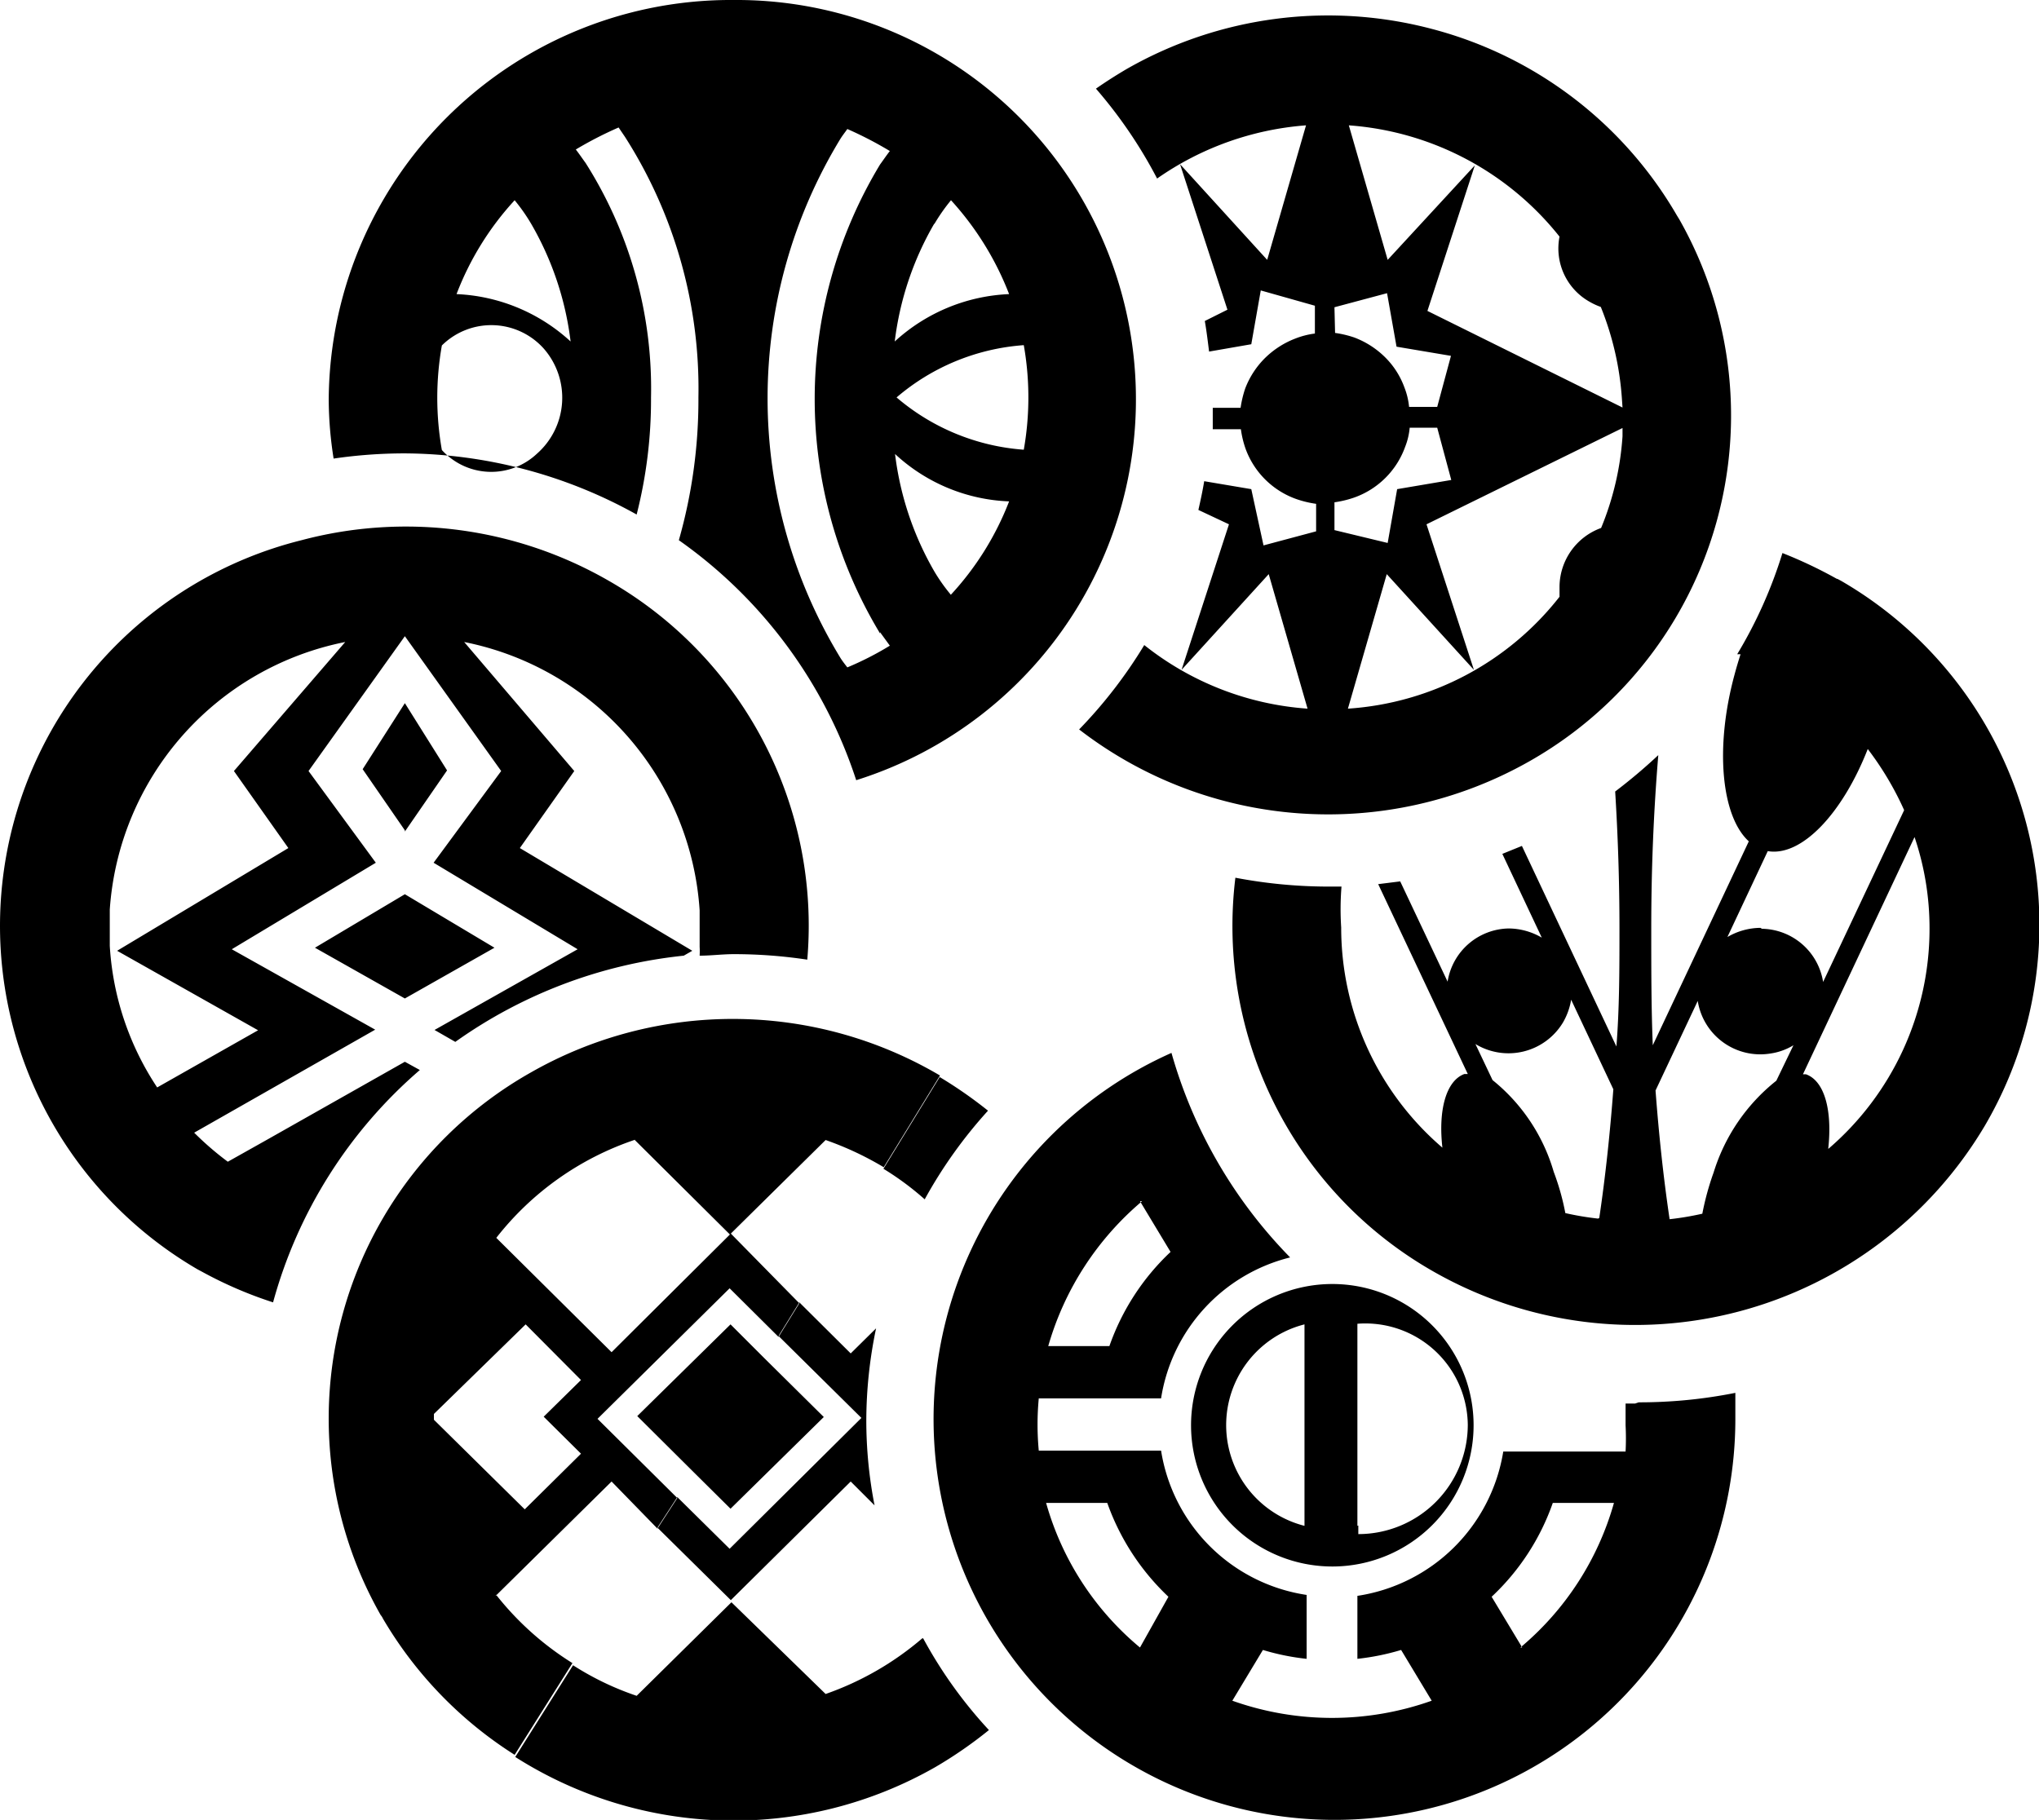 <svg xmlns="http://www.w3.org/2000/svg" viewBox="0 0 66.68 59.53"><title stroke="none" fill="#000000" stroke-width="1px">faction-all</title><path d="M32.31,36.33a14.38,14.38,0,0,0-1.58-1.1l-1.84,3a9.36,9.36,0,0,1,1.35,1A15.18,15.18,0,0,1,32.31,36.33ZM30.16,53.59A9.83,9.83,0,0,1,27,55.41l-3.08-3-3.1,3.06a9.41,9.41,0,0,1-2.08-1l-1.89,3a13.3,13.3,0,0,0,13.74.33,14,14,0,0,0,1.75-1.21,14.67,14.67,0,0,1-2.15-3Zm-2.34-5.13.78.78a14.5,14.5,0,0,1-.27-2.79,14.81,14.81,0,0,1,.32-3l-.83.82-1.68-1.67-.68,1.1,2.71,2.68-4.31,4.28-1.71-1.69-.65,1,2.4,2.37ZM43.53,42a4.62,4.62,0,1,0,4.66,4.61A4.62,4.62,0,0,0,43.53,42Zm-.87,7.91a3.4,3.4,0,0,1,0-6.59Zm1.73,0V43.3A3.35,3.35,0,0,1,48,46.6a3.58,3.58,0,0,1-3.58,3.58V49.9Zm9.08-4h-.31c0,.23,0,.47,0,.71a8.12,8.12,0,0,1,0,.86h-4a5.69,5.69,0,0,1-4.77,4.72v2.06a7.89,7.89,0,0,0,1.43-.29l1,1.66a9.73,9.73,0,0,1-6.52,0l1-1.66a7.72,7.72,0,0,0,1.43.29V52.17a5.67,5.67,0,0,1-4.76-4.72h-4a9.16,9.16,0,0,1,0-1.71h4a5.65,5.65,0,0,1,4.22-4.61,15.64,15.64,0,0,1-3.88-6.69,13.11,13.11,0,1,0,18.44,12c0-.3,0-.59,0-.88a16,16,0,0,1-3.16.31ZM37.28,39.29l1,1.66a7.73,7.73,0,0,0-2,3.08h-2a9.7,9.7,0,0,1,3.07-4.74Zm0,14.6a9.49,9.49,0,0,1-3.07-4.73h2a7.8,7.8,0,0,0,2,3.07Zm12.5,0-1-1.66a7.67,7.67,0,0,0,2-3.07h2a9.54,9.54,0,0,1-3.06,4.73Zm10.3-34.95a14.65,14.65,0,0,0-1.79-.85,14.89,14.89,0,0,1-1.48,3.31l.11,0c-.07.22-.14.45-.2.68-.65,2.4-.42,4.63.47,5.44l-3.14,6.67C54,33,54,31.68,54,30.37c0-2,.08-3.85.23-5.67a17.74,17.74,0,0,1-1.41,1.19c.09,1.46.14,2.95.14,4.48,0,1.31,0,2.6-.1,3.86l-3.09-6.56-.64.26,1.29,2.74a2.17,2.17,0,0,0-1.08-.3,2.06,2.06,0,0,0-2,1.74l-1.55-3.28-.72.09,2.93,6.21-.11,0c-.6.22-.86,1.18-.72,2.41a9.48,9.48,0,0,1-3.31-7.2A9.3,9.3,0,0,1,43.87,29H43.4a16.31,16.31,0,0,1-3-.29,13,13,0,0,0,6.51,12.9,13.3,13.3,0,0,0,18-4.79A13,13,0,0,0,60.21,19l-.13-.07ZM52.26,39.86a9.55,9.55,0,0,1-1.07-.18,8,8,0,0,0-.38-1.35,6,6,0,0,0-2-3l-.56-1.18a2.08,2.08,0,0,0,2.86-.7,2.17,2.17,0,0,0,.27-.75l1.38,2.93c-.11,1.46-.26,2.86-.46,4.21Zm5.83-4.51a6.14,6.14,0,0,0-2.05,3,9,9,0,0,0-.37,1.35,9.55,9.55,0,0,1-1.07.18c-.2-1.35-.35-2.75-.46-4.21l1.38-2.93a2.07,2.07,0,0,0,2.38,1.72,2,2,0,0,0,.75-.27Zm-.52-5a2.17,2.17,0,0,0-1.08.3l1.32-2.81c1.1.19,2.44-1.22,3.27-3.34a10.13,10.13,0,0,1,1.19,2l-2.65,5.62a2.06,2.06,0,0,0-2-1.74Zm2.22,7.2c.13-1.23-.12-2.19-.73-2.41l-.1,0,3.65-7.76a9.29,9.29,0,0,1,.49,3,9.48,9.48,0,0,1-3.31,7.2ZM54.84,7.05a13.09,13.09,0,0,0-8-6.1,13.27,13.27,0,0,0-10,1.31c-.34.2-.67.41-1,.64a15.24,15.24,0,0,1,2,2.94A9.77,9.77,0,0,1,42.71,4.1L41.44,8.5,38.59,5.37l1.55,4.76-.74.37c.06.34.1.69.14,1l1.38-.24.31-1.76L43,10v.91a2.65,2.65,0,0,0-.63.16h0a2.89,2.89,0,0,0-1,.64,2.82,2.82,0,0,0-.65,1v0a3.6,3.6,0,0,0-.15.63h-.91v0q0,.41,0,.81l0-.11h.92a3.22,3.22,0,0,0,.15.63v0a2.74,2.74,0,0,0,1.68,1.66h0a3.4,3.4,0,0,0,.63.15v.9l-1.72.46L40.92,16l-1.54-.26c-.05.31-.12.63-.19.94l1,.47-1.55,4.76,2.85-3.13,1.27,4.4a9.66,9.66,0,0,1-5.34-2.08,15.4,15.4,0,0,1-2.13,2.76A13.33,13.33,0,0,0,50,24.91,13,13,0,0,0,54.92,7.18l-.08-.13Zm-11.2,3,1.72-.46.31,1.75,1.78.3L47,13.31h-.92a2.32,2.32,0,0,0-.15-.63v0a2.67,2.67,0,0,0-.64-1,2.87,2.87,0,0,0-1-.64h0a3.4,3.4,0,0,0-.63-.15Zm0,7.29v-.91a3.4,3.4,0,0,0,.63-.15h0a2.74,2.74,0,0,0,1.68-1.66v0a2.23,2.23,0,0,0,.15-.63H47l.46,1.71-1.77.3-.31,1.76Zm9.42-3.07a9.5,9.5,0,0,1-.7,3A2.06,2.06,0,0,0,51,19.18c0,.12,0,.23,0,.34a9.59,9.59,0,0,1-6.92,3.66l1.27-4.4,2.85,3.13-1.55-4.76L53.06,14Zm0-.94-6.38-3.16,1.55-4.76L45.38,8.5,44.11,4.1A9.69,9.69,0,0,1,51,7.74a2,2,0,0,0,1,2.14,2.21,2.21,0,0,0,.35.16,9.77,9.77,0,0,1,.69,3ZM24,0A13.15,13.15,0,0,0,10.75,13.08,12.59,12.59,0,0,0,10.91,15a16.07,16.07,0,0,1,2.3-.17,15.72,15.72,0,0,1,7.61,2A15.24,15.24,0,0,0,21.29,13a13.78,13.78,0,0,0-2.14-7.67c-.11-.15-.21-.3-.32-.44a12.33,12.33,0,0,1,1.4-.72l.21.31A15.3,15.3,0,0,1,22.84,13a16.76,16.76,0,0,1-.64,4.67A15.46,15.46,0,0,1,28,25.52,13.06,13.06,0,0,0,24,0ZM14.45,14.72a9.82,9.82,0,0,1,0-3.42,2.3,2.3,0,0,1,3.33.1,2.44,2.44,0,0,1-.22,3.44,2.18,2.18,0,0,1-3.11-.12Zm.48-5.1a9.57,9.57,0,0,1,1.9-3.07,5.91,5.91,0,0,1,.54.77,10.09,10.09,0,0,1,1.29,3.85,5.88,5.88,0,0,0-3.73-1.55Zm15.63-2.3a5.91,5.91,0,0,1,.54-.77A9.78,9.78,0,0,1,33,9.62a5.9,5.9,0,0,0-3.74,1.55,10.09,10.09,0,0,1,1.29-3.85ZM28.78,20.68l.32.44a10.1,10.1,0,0,1-1.39.71c-.07-.09-.15-.19-.22-.3a16.32,16.32,0,0,1,0-17c.07-.11.15-.21.22-.31a12.19,12.19,0,0,1,1.39.72c-.11.14-.21.29-.32.44a14.83,14.83,0,0,0,0,15.34Zm2.32-1.22a5.81,5.81,0,0,1-.54-.76,10.09,10.09,0,0,1-1.29-3.85A5.8,5.8,0,0,0,33,16.4a9.56,9.56,0,0,1-1.91,3.06ZM29.32,13a7.18,7.18,0,0,1,4.16-1.71,9.82,9.82,0,0,1,0,3.42A7.2,7.2,0,0,1,29.32,13ZM13.73,35l-.49-.27L8.75,37.27,7.45,38a10,10,0,0,1-1.1-.95l5.92-3.37L7.58,31.05l4.71-2.83-2.2-3,3.15-4.41,3.15,4.41-2.21,3,4.71,2.83-4.68,2.64.68.39a15.66,15.66,0,0,1,7.47-2.82l.28-.16L17,27.74l1.78-2.52L15.18,21a9.59,9.59,0,0,1,7.7,8.78v1.19a2.54,2.54,0,0,1,0,.29c.37,0,.74-.05,1.12-.05a16.06,16.06,0,0,1,2.4.18,13,13,0,0,0-6.54-12.42,13.29,13.29,0,0,0-10-1.3A13,13,0,0,0,6.46,41.52l.15.08a13.38,13.38,0,0,0,2.32,1A15.39,15.39,0,0,1,13.73,35ZM3.59,30.94V29.75A9.59,9.59,0,0,1,11.29,21L7.65,25.22l1.78,2.52L3.83,31.1l4.61,2.6-3.3,1.87a9.37,9.37,0,0,1-1.55-4.63Zm9.65-1.69h0L10.3,31l2.94,1.66h0L16.17,31Zm0-2.05,1.38-2L13.24,23l-1.38,2.16,1.38,2ZM25,44.43l-1.11-1.11-3.05,3,1.83,1.82,1.22,1.21,3.05-3ZM16.21,52.2,20,48.46,21.5,50l.65-1-2.61-2.59,4.32-4.27,1.6,1.59.68-1.1L23.9,40.35,27,37.29a10.28,10.28,0,0,1,1.9.89l1.84-3a13.33,13.33,0,0,0-13.38-.1,13,13,0,0,0-4.91,17.75.41.41,0,0,1,.07.11,13.14,13.14,0,0,0,4.31,4.46l1.89-3a9.72,9.72,0,0,1-2.5-2.24Zm4.54-14.92,3.12,3.1L20,44.23l-3.77-3.74a9.66,9.66,0,0,1,4.54-3.21Zm-6.56,9.16v-.19l3-2.93L19,45.14l-1.22,1.2L19,47.55l-1.84,1.82Z" fill-rule="evenodd" stroke="none" fill="#000000" stroke-width="1px"></path></svg>